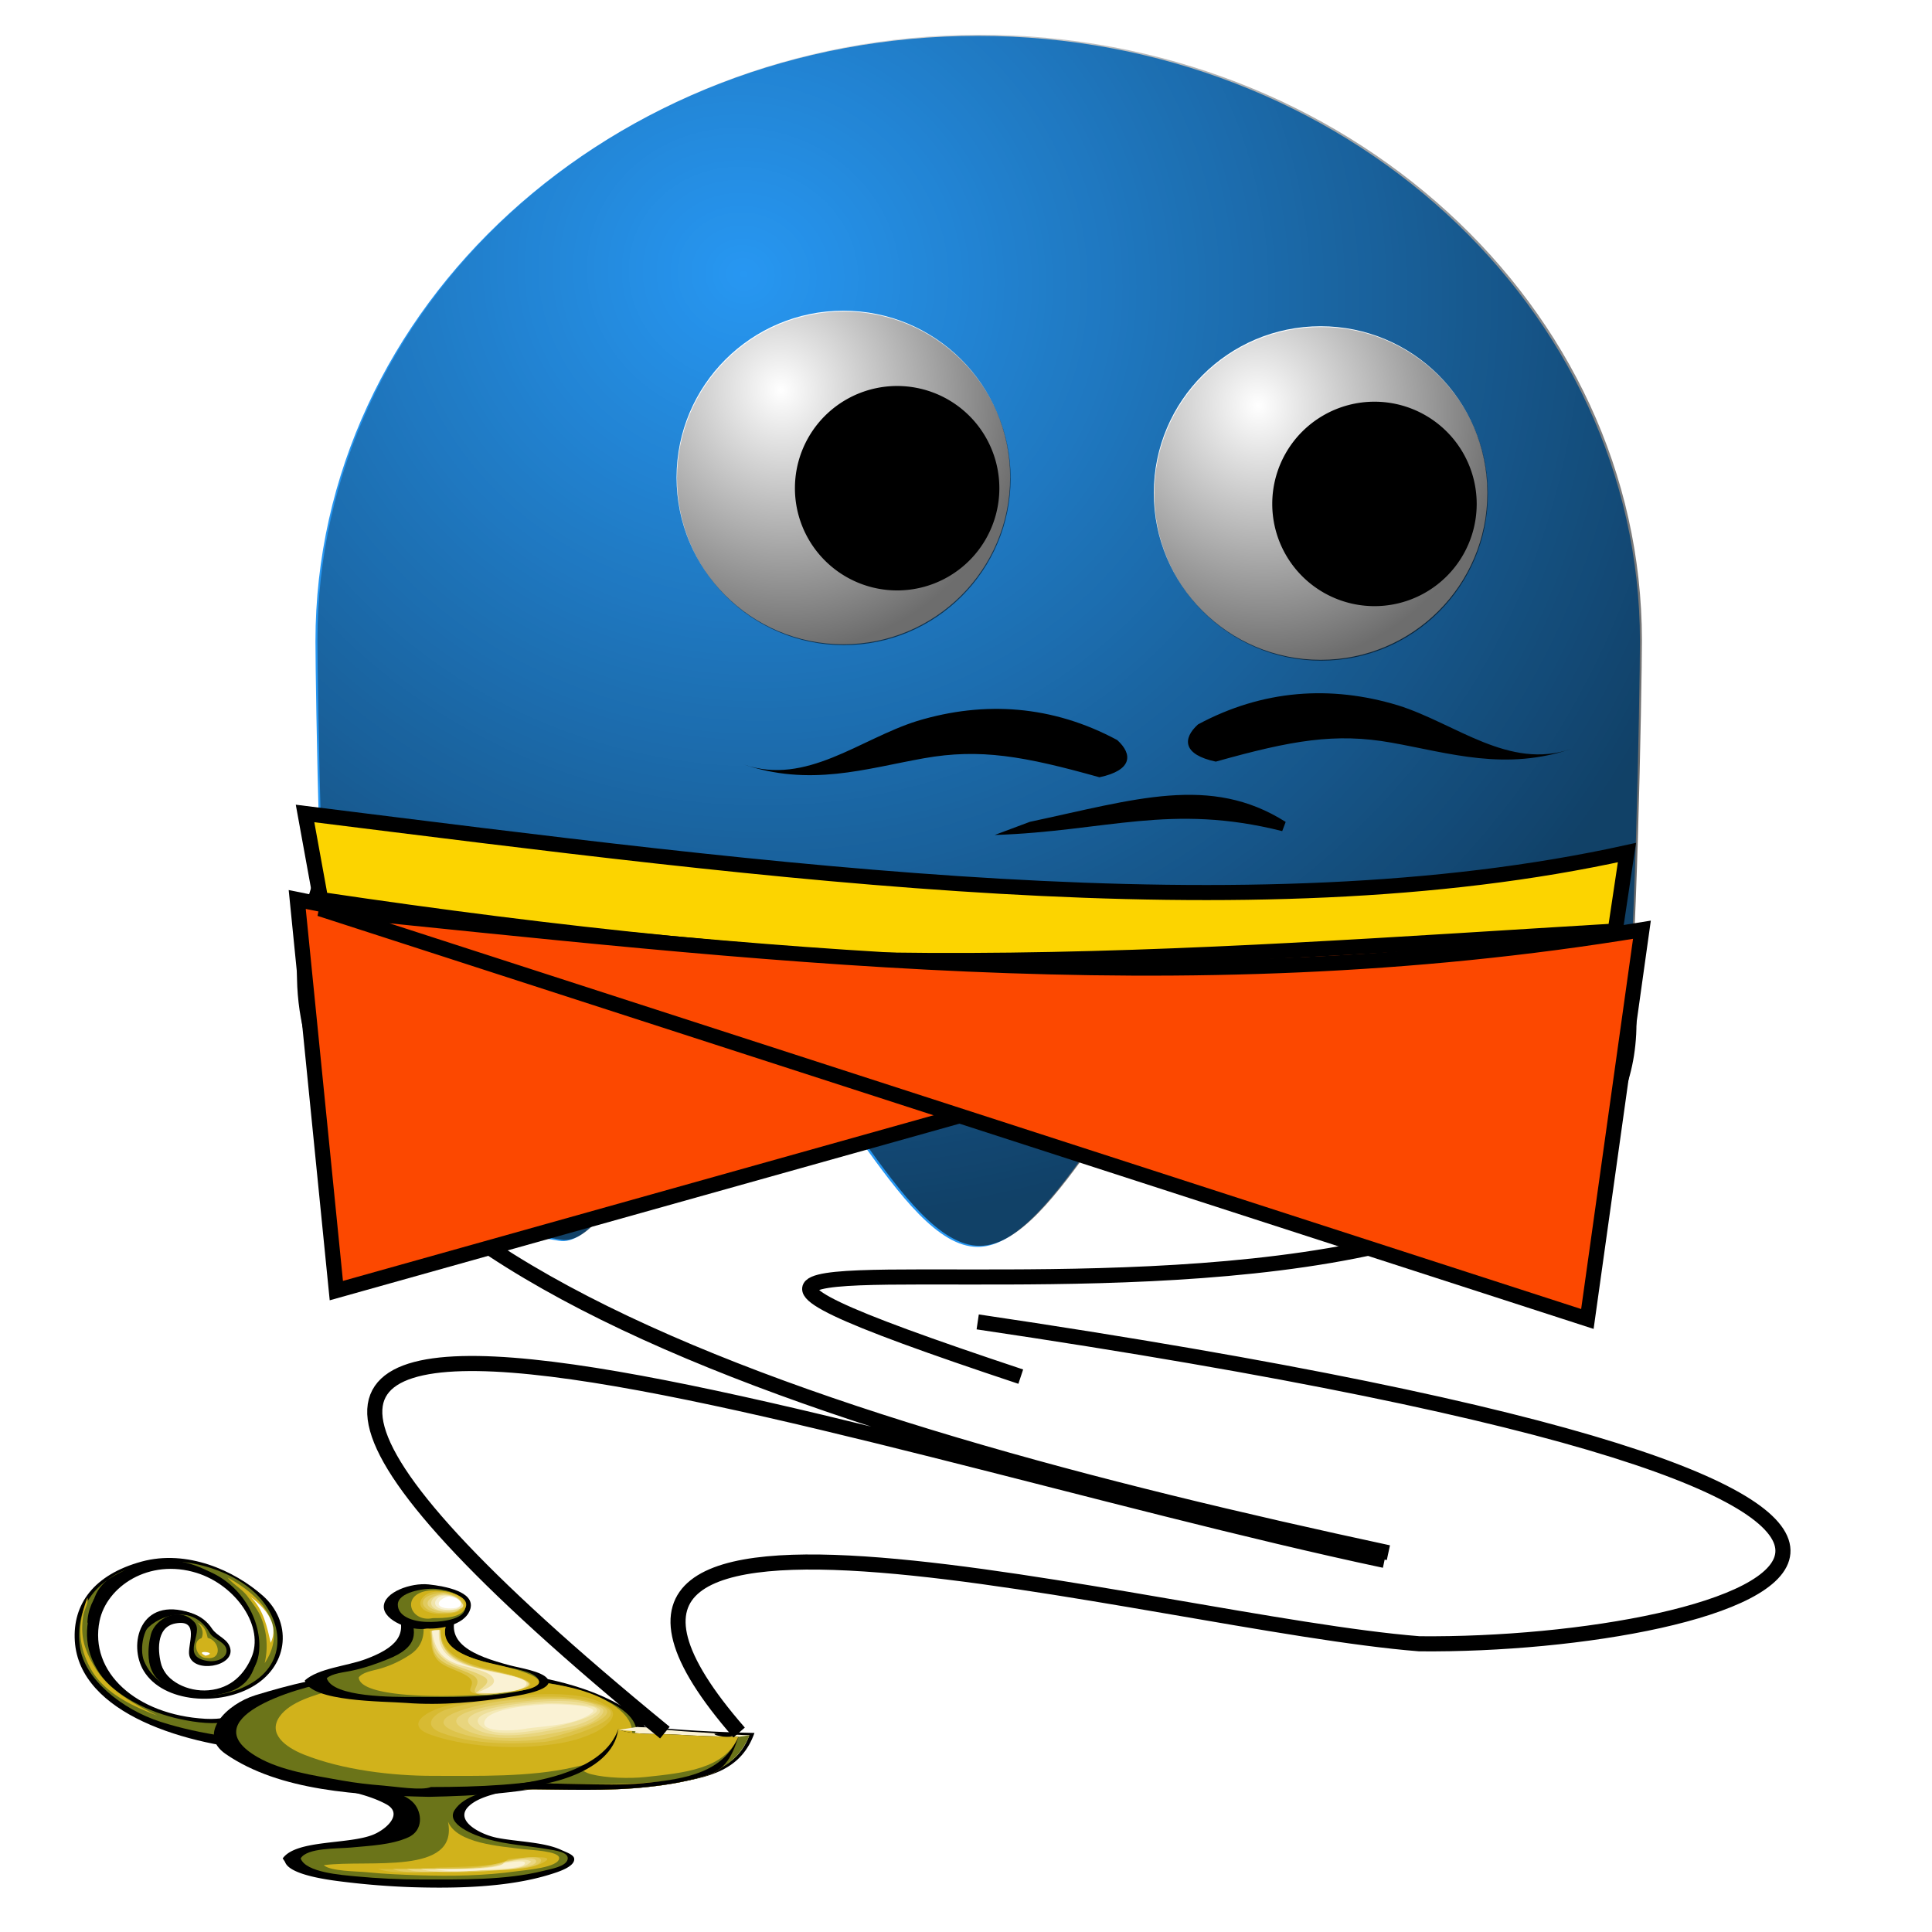 <svg xmlns="http://www.w3.org/2000/svg" xmlns:xlink="http://www.w3.org/1999/xlink" viewBox="0 0 128 128" version="1.0"><defs><radialGradient id="b" xlink:href="#a" gradientUnits="userSpaceOnUse" cy="497.96" cx="216.99" gradientTransform="matrix(.483 .872 -.914 .423 633.01 -369.94)" r="65"/><radialGradient id="d" xlink:href="#a" gradientUnits="userSpaceOnUse" cy="409.86" cx="233.5" gradientTransform="matrix(.387 1.516 -1.423 .363 726.51 -93.107)" r="15.5"/><radialGradient id="c" gradientUnits="userSpaceOnUse" cy="409.86" cx="233.5" gradientTransform="matrix(.387 1.516 -1.423 .363 726.51 -93.107)" r="15.5"><stop offset="0" stop-opacity="0"/><stop offset="1" stop-opacity=".572"/></radialGradient><linearGradient id="a"><stop offset="0" stop-opacity="0"/><stop offset="1" stop-opacity=".572"/></linearGradient><filter id="e" height="1.907" width="2.039" y="-.453" x="-.52"><feGaussianBlur stdDeviation="4.151"/></filter></defs><path d="M108.65 42.493c0 2.989-.358 23.183-1.037 25.987-1.67 7.69-7.076 12.117-15.195 13.802-3.774.644-8.066-13.47-12.723-13.548-4.658-.079-9.682 13.877-14.92 13.877-5.262 0-10.31-13.964-14.985-13.899-4.677.065-8.983 14.158-12.764 13.491-8.562-1.3-13.038-6.654-15.15-13.976-.64-2.725-.976-22.834-.976-25.734 0-22.145 19.656-40.118 43.875-40.118s43.875 17.973 43.875 40.118z" fill="#2797f2"/><path d="M342.2 54.157c0 2.989-.358 23.183-1.037 25.987-1.67 7.69-7.076 12.117-15.195 13.802-3.774.644-8.066-13.47-12.723-13.548-4.658-.079-9.682 13.877-14.92 13.877-5.262 0-10.31-13.964-14.985-13.899-4.677.065-8.983 14.158-12.764 13.491-8.562-1.3-13.038-6.654-15.15-13.976-.64-2.725-.976-22.834-.976-25.734 0-22.145 19.656-40.118 43.875-40.118S342.2 32.012 342.2 54.157z" fill="url(#b)" transform="translate(-233.42 -11.735)"/><path d="M98.542 32.665c0 6.102-4.947 11.05-11.05 11.05s-11.05-4.948-11.05-11.05 4.948-11.05 11.05-11.05 11.05 4.947 11.05 11.05z" fill="#fff"/><path d="M255 417.86c0 8.56-6.94 15.5-15.5 15.5s-15.5-6.94-15.5-15.5 6.94-15.5 15.5-15.5 15.5 6.94 15.5 15.5z" transform="translate(-83.24 -265.215) scale(.713)" fill="url(#c)"/><path d="M97.835 33.386a6.772 6.772 0 11-13.545 0 6.772 6.772 0 0113.545 0z"/><path d="M66.923 31.635c0 6.102-4.947 11.05-11.05 11.05s-11.049-4.948-11.049-11.05 4.947-11.05 11.05-11.05 11.05 4.947 11.05 11.05z" fill="#fff"/><path d="M255 417.86c0 8.56-6.94 15.5-15.5 15.5s-15.5-6.94-15.5-15.5 6.94-15.5 15.5-15.5 15.5 6.94 15.5 15.5z" transform="translate(-114.859 -266.245) scale(.713)" fill="url(#d)"/><path d="M66.21 32.345a6.772 6.772 0 11-13.544 0 6.772 6.772 0 0113.544 0z"/><path transform="rotate(39.533 563.24 237.25) scale(.713)" d="M262 501.86c0 7.452-2.464 13.5-5.5 13.5s-5.5-6.048-5.5-13.5 2.464-13.5 5.5-13.5 5.5 6.048 5.5 13.5z" filter="url(#e)" fill-opacity=".434" fill="#fff"/><path d="M17.93 116.015c-5.54-.32-12.664-2.462-12.973-7.29-.156-2.44 1.256-4.402 4.432-5.268 2.992-.816 6.141.592 8.022 2.26 1.936 1.716 1.738 4.519-.536 5.94-2.261 1.413-6.06 1.18-7.356-.96-1.034-1.705-.286-4.977 3.135-3.837.657.218 1.076.567 1.394 1.044.347.522 1.064.663 1.21 1.316.272 1.214-2.454 1.652-2.72.448-.147-.664.745-2.412-.912-2.112-1.356.246-1.154 2.002-.929 2.762.307 1.034 1.714 1.787 3.119 1.667 1.54-.133 2.377-1.118 2.825-2.128.919-2.068-1.01-4.835-3.607-5.647-3.17-.99-5.97.907-6.437 3.18-.697 3.39 2.42 6.23 7.02 6.485 1 .056 1.92-.148 2.803-.479 1.127-.423 1.525-.845 2.677-.172.828.483 1.288 1.307 1.288 2.066 0 .742-1.831.878-2.455.725"/><path d="M19.19 115.465c-2.941-.2-5.824-.514-8.56-1.393-2.544-.818-5.048-2.833-5.334-4.974-.319-2.383.74-4.435 3.874-5.376 2.704-.811 6.087.211 7.791 1.873 1.79 1.745 2.143 4.564-.425 5.989-2.574 1.428-6.075.757-7.003-1.564-.291-.73-.084-2.422.935-2.804 1.53-.573 2.767-.219 3.43.973.238.43 1.084.596 1.112 1.156.024.49-.632.795-1.26.696-1.85-.288-.208-1.825-.866-2.565-.993-1.115-2.61-.23-2.884.799-.23.863-.331 2.306.504 3.023 2.286 1.96 6.225.821 6.63-1.655.325-1.996-.965-4.665-3.493-5.613-2.36-.885-6.482-.524-7.351 1.755-.685 1.795-.822 3.382.317 5.09.97 1.453 3.28 2.583 5.314 3.018 1.097.235 2.271.386 3.402.155.98-.2 2.098-.983 3.004-1.021.987-.042 2.173.696 2.721 1.244 1.073 1.071-.878 1.167-1.858 1.194" fill="#6b7419"/><path d="M18.73 123.125c.899-1.266 4.426-.903 6.038-1.592.883-.377 1.954-1.392.809-2.005-1.15-.616-2.425-.824-3.729-1.18h13.14c-1.216.332-3.058.5-3.919 1.309-1.012.95.733 1.872 1.842 2.098 1.298.265 3.136.275 4.282.812.315.147.807.306.846.558.084.546-1.065.897-1.577 1.057-2.784.87-6.256.94-9.224.847a50.948 50.948 0 01-4.457-.353c-.954-.114-3.562-.441-3.887-1.293-.022-.058-.157-.243-.164-.258"/><path d="M19.92 123.125c.416-.716 2.426-.638 3.308-.72 1.282-.121 2.698-.171 3.82-.676 1.002-.45.93-1.63.373-2.258-.687-.774-2.204-.936-3.32-1.123h9.422c-1.275.348-2.746.586-3.399 1.565-.63.947 1.312 1.684 2.166 1.93 1.24.358 2.699.445 3.996.67.484.083 1.451.19 1.318.687-.127.47-1.097.622-1.61.75-2.53.634-5.498.568-8.13.568-1.421 0-2.818-.066-4.228-.199-1.035-.097-3.384-.265-3.716-1.194" fill="#6b7419"/><path d="M28.42 119.045c3.2-.068 6.358-.237 9.394-1.057 2-.54 6.993-2.494 4.079-4.51-4.485-3.103-12.252-3.18-17.985-2.643-2.455.23-4.705.778-6.984 1.477-1.896.582-3.893 2.566-1.977 3.891 3.572 2.471 8.834 2.743 13.473 2.842"/><path d="M28.55 118.395c3.19 0 6.328-.132 9.408-.805 1.167-.255 3.058-.704 3.713-1.546.932-1.2.553-2.236-.912-3.072-2.442-1.396-5.839-1.747-8.813-1.956-3.265-.229-6.508-.16-9.715.355-2.881.463-9.475 2.556-5.158 5.047 1.562.9 3.69 1.205 5.56 1.541.9.162 1.826.268 2.746.34.782.06 2.574.35 3.17.096" fill="#6b7419"/><path d="M28.68 117.655c2.984 0 6.39.09 9.28-.56 1.233-.277 3.178-.674 3.726-1.68.658-1.207-.519-2.224-1.728-2.852-2.313-1.2-6.032-1.327-8.743-1.327-2.985 0-6.26-.07-9.108.716-1.292.357-2.892.797-3.58 1.772-.793 1.124.35 2.017 1.6 2.518 2.579 1.03 5.878 1.413 8.553 1.413" fill="#d1b21b"/><path d="M40.23 112.875c-2.355-.96-5.184-.724-7.74-.45-1.345.144-7.948.934-4.836 2.567 2.079 1.09 5.67 1.002 8.079.85 1.945-.12 6.737-.98 4.497-2.967" fill="#d1b21b"/><path d="M40.03 112.925c-1.631-1.02-5.144-.666-7.066-.439-1.222.145-2.52.27-3.676.616-1.154.346-2.486 1.232-.714 1.844 2.079.72 4.934.94 7.209.716 1.322-.13 2.426-.323 3.567-.857.893-.419 1.941-1.311.68-1.88" fill="#d7ba32"/><path d="M39.9 112.975c-2.033-.806-4.427-.57-6.63-.388-1.16.097-2.396.285-3.484.599-1.04.3-1.886 1.112-.532 1.62 2.037.763 4.604.784 6.825.6.902-.076 6.093-1.528 3.821-2.431" fill="#ddc34a"/><path d="M39.76 112.975c-2.033-.573-4.072-.495-6.22-.306-1.06.093-6.09 1.038-3.352 2.066 1.677.63 3.96.732 5.79.479.719-.1 5.8-1.437 3.782-2.239" fill="#e3cc63"/><path d="M39.57 113.025c-1.364-.734-3.826-.41-5.368-.256-.859.086-5.51.696-3.457 1.798 1.49.8 3.913.636 5.569.325.881-.166 1.866-.332 2.66-.673.486-.21 1.603-.909.596-1.194" fill="#e8d57e"/><path d="M39.43 113.075c-1.38-.553-3.222-.391-4.719-.241-.873.087-5.066.601-3.263 1.682 1.196.717 3.385.429 4.726.177.85-.16 1.742-.244 2.514-.575.408-.174 1.663-.743.742-1.043" fill="#eedf9a"/><path d="M39.3 113.075c-1.546-.214-2.81-.319-4.408-.134-.782.09-4.377.535-2.891 1.527.946.632 3.037.241 4.147.075.49-.073 4.438-.974 3.152-1.468" fill="#f4e9b6"/><path d="M34.92 114.515c1.384-.183 3.223-.23 4.28-1.02.753-.564-2.659-.606-3.038-.58-.96.066-3.61.239-4.03 1.053-.484.939 2.38.663 2.788.547" fill="#faf2d4"/><path d="M20.19 111.335c.92-.82 2.786-.945 4.048-1.418 1.92-.719 2.842-1.584 2.057-3.21h4.048c-1.036 2.136 1.015 2.985 3.426 3.623.651.173 2.177.403 2.513.905.464.694-1.637 1.042-2.223 1.145-2.256.394-4.854.625-7.17.442-1.44-.113-6.293-.06-6.699-1.487"/><path d="M21.65 111.185c.367-.325 1.145-.388 1.659-.498.858-.182 1.629-.454 2.417-.773 1.986-.8 1.947-1.75 1.3-3.207l2.918.05c-.4.75-.808 1.693 0 2.388.684.588 1.864.876 2.808 1.126.746.198 2.135.342 2.7.765.763.57-.391.871-1.11 1.018-2.189.448-4.638.375-6.892.375-1.358 0-5.41.031-5.8-1.244" fill="#6b7419"/><path d="M23.77 111.135c.275-.372.972-.448 1.46-.597a7.209 7.209 0 001.918-.899c1.276-.82.985-2.226.537-3.28l2.256.397c-.366.687-.72 1.442-.196 2.13.46.605 1.529.995 2.382 1.22.603.16 5.057 1.001 3.093 1.737-1.445.54-11.351 1.088-11.45-.708" fill="#d1b21b"/><path d="M28.28 107.895c1.193.05 2.63-.363 2.886-1.319.303-1.129-1.697-1.489-2.766-1.604-1.163-.125-2.974.51-2.974 1.48 0 .935 1.834 1.638 2.854 1.443"/><path d="M28.28 107.455c.728.03 2.214-.102 2.488-.722.395-.89-.89-1.392-1.89-1.467-.824-.062-2.522.23-2.522 1.044 0 .77.967 1.124 1.924 1.145" fill="#6b7419"/><path d="M28.68 107.205c.785 0 1.862-.014 2.156-.672.382-.853-1.459-1.21-2.223-1.17-2.17.116-1.496 2.177.067 1.842M28.48 107.995c0 .604-.126 1.441.266 1.99.463.65 1.66.744 1.99 1.443.353.745.081.87 1.394.796.91-.05 1.768-.16 2.625-.374 1.349-.337-.09-.733-.738-.895-.789-.198-1.642-.33-2.389-.61-.748-.28-1.498-.562-1.953-1.106-.228-.272-.311-.556-.381-.868-.124-.554-.313-.224-.814-.376" fill="#d1b21b"/><path d="M28.48 108.045c.118.61.02 1.224.398 1.791.447.671 1.497.774 2.153 1.266.698.524-.46.939.568 1.123.828.147 2.133-.152 2.932-.323 2.145-.46-1.986-1.24-2.6-1.419-1.51-.44-2.819-1.12-2.721-2.488-.242.022-.487.038-.73.05" fill="#dbc144"/><path d="M28.55 108.045c.111.567-.008 1.173.398 1.692.501.641 1.54.796 2.31 1.209.937.501-.255 1.074.41 1.278.555.17 2.077-.153 2.643-.274 2.425-.52-1.804-1.214-2.51-1.417-1.569-.452-2.753-1.169-2.654-2.538-.18.015-.431 0-.597.05" fill="#e6d170"/><path d="M28.62 108.045c-.056 1.037.406 1.858 1.659 2.338.61.234 1.215.385 1.775.7.677.381-.32.833-.514 1.092 1.071 0 2.271-.03 3.251-.398 1.015-.38-1.54-.92-1.924-.995-2.199-.435-3.716-.9-3.716-2.787-.165.016-.38.002-.531.05" fill="#f0e1a1"/><path d="M28.62 108.045c.155 1.078.533 1.94 2.028 2.314.522.131 1.634.35 1.953.721.456.529-.402.793-.928 1.045.562.142 2.491.006 2.986-.299.933-.574-1.246-.885-1.87-1.019-2.138-.457-3.879-.864-3.705-2.812-.14.023-.335.01-.464.05" fill="#faf2d4"/><path d="M29.08 105.415c.694-.03 1.738.311 1.659.945-.076.616-1.297.693-1.954.61-.513-.064-1.3-.331-1.298-.809.003-.632.996-.705 1.593-.746" fill="#d1b21b"/><path d="M29.15 105.465c.615-.037 1.696.322 1.593.896-.104.577-1.338.635-1.925.547-1.707-.255-.892-1.601.332-1.443" fill="#d9be3c"/><path d="M29.28 105.515c1.785.208 1.747 1.343-.133 1.343-.496 0-1.156-.287-1.127-.696.034-.497.95-.607 1.26-.647" fill="#e0ca5e"/><path d="M29.41 105.565c1.543.255 1.533 1.532-.133 1.219-1.476-.277-1.073-1.009.133-1.219" fill="#e8d783"/><path d="M29.55 105.665c.624.028.849.23 1.095.597.284.425-.972.448-1.228.448-1.227 0-1.082-1.124.133-1.045" fill="#f0e4aa"/><path d="M29.61 105.715c1.171.11 1.302 1.024 0 .945-1.264-.076-.806-1.034 0-.945" fill="#f7f1d3"/><path d="M29.74 105.765c.893.099 1.191.796.1.796-1.153 0-.872-.633-.1-.796" fill="#fff"/><path d="M42.42 114.365c2.49.26 5.057.394 7.565.448-.848 2.38-2.846 3.022-5.919 3.363-2.781.309-5.613.261-8.414.22 1.444-.25 3.028-.467 4.256-1.137 1.096-.597 2.72-1.83 2.512-2.894"/><path d="M36.11 118.245c2.565.042 5.09.061 7.641-.168 2.834-.255 5.104-.892 5.896-3.116-1.264-.027-2.55-.16-3.816-.224-.701-.035-1.393-.12-2.095-.157-.337-.018-.73-.133-1.057-.117-.57.028-.449-.089-.636.402-.795 2.087-3.184 3.163-5.933 3.38" fill="#faf2d4"/><path d="M47.93 115.215l1.725-.249c-.908 2.208-2.845 2.812-5.714 3.226-2.679.386-5.579.248-8.287.207l12.276-3.184" fill="#6b7419"/><path d="M40.96 114.565c-.212 2.523-3.328 3.56-6.304 3.98 2.713 0 5.586.145 8.278-.154 1.447-.161 2.708-.374 4.052-.815 1.242-.408 1.646-1.642 1.937-2.514-1.397 0-2.772-.056-4.164-.143-1.023-.065-3 .045-3.799-.354"/><path d="M40.96 114.565c-.615 2.149-3.461 3.648-6.304 3.98 2.713 0 5.586.145 8.278-.154 1.447-.161 2.708-.374 4.052-.815 1.242-.408 1.646-1.642 1.937-2.514-1.397 0-2.772-.056-4.164-.143-1.023-.065-3 .045-3.799-.354" fill="#d1b21b"/><path d="M35.72 118.145c2.604.049 5.172.156 7.763-.087 2.727-.255 4.551-.993 5.442-2.998-.906 2.161-3.657 2.403-6.183 2.674-1.028.11-2.584.068-3.571-.186-.665-.171-.67-.527-1.305-.264-.69.285-1.41.669-2.146.861" fill="#6b7419"/><path d="M40.96 114.565c-.366 3-5.431 4.188-8.76 3.832 3.33-.193 7.806-1.06 8.76-3.832"/><path d="M34.59 118.545c2.735 0 5.63.147 8.345-.155 1.447-.16 2.707-.373 4.051-.815 1.243-.407 1.647-1.642 1.937-2.513-1.031 2.32-3.298 2.797-6.316 3.08-1.398.13-2.787.087-4.19.056-.707-.016-1.413-.028-2.12-.041-.673-.013-1.076.245-1.707.388"/><path d="M42.22 114.415l-1.26.199 2.654.2c-.022-.434-.933-.347-1.394-.399" fill="#faf2d4"/><path d="M29.68 120.685c.587 1.44 3.384 1.626 5.006 1.828.425.053 2.36.118 2.36.585 0 .64-2.253.799-2.844.882-2.103.295-4.278.332-6.413.263-1.162-.038-2.302-.083-3.455-.201-.676-.07-2.46-.06-2.882-.47 2.928-.39 8.953.715 8.228-2.887" fill="#d1b21b"/><path d="M33.79 123.125c.635-.12 1.263-.269 1.925-.249.338.01 1.4.196.597.498-1.23.461-2.656.538-4.01.639-1.337.1-2.706.058-4.05.058-1.268 0-2.958.108-4.15-.25 3.292-.12 6.476-.027 9.688-.696" fill="#d1b21b"/><path d="M33.66 123.175c.161-.008 3.119-.347 2.521.1-.85.635-2.572.578-3.683.671-1.246.105-2.495.075-3.749.075-1.122 0-2.674.156-3.715-.2 1.373.039 2.806-.038 4.18-.099.936-.041 4.02-.023 4.446-.547" fill="#d9be3c"/><path d="M33.59 123.275c.419-.106 2.308-.466 2.256 0-.06.55-2.635.612-3.146.655a31.435 31.435 0 01-3.556.091c-.842-.027-2.398.13-3.118-.199 2.285 0 5.65.157 7.564-.547" fill="#e1ca5e"/><path d="M33.53 123.325c.28-.022 1.983-.447 1.99 0 .009.438-2.316.547-2.666.547-.995 0-2 .1-3.007.1-.75 0-2.261.17-2.886-.15 1.826 0 5.165.213 6.569-.497" fill="#ead783"/><path d="M33.46 123.375c.508-.072 1.269-.307 1.726-.05-.432.62-2.565.577-3.385.597-1.082.027-2.95.242-3.914-.099.844 0 5.424.084 5.573-.448" fill="#f2e5ab"/><path d="M33.39 123.425c.185.004 1.377-.247 1.393 0 .022.34-1.503.379-1.79.398-1.276.087-2.977.293-4.182 0 .882 0 4.197.119 4.579-.398" fill="#faf2d4"/><path d="M14.75 104.715c-1.32-1.06-3.543-1.766-5.408-1.145-2.089.696-3.542 2.253-3.55 3.981 1.063-1.55 1.494-2.808 3.692-3.695 1.721-.695 4.022.296 5.266.859M17.07 109.445c-.22 1.774-.966 2.744-3.414 2.928-2.08.156-3.632-.952-3.776-2.477-.034-.352.322-.798.491-.29.134.399.305.78.528 1.158.428.723 1.271 1.27 2.31 1.38 1.751.189 3.997-1.418 3.861-2.699M9.51 108.195c.762-1.146 2.943-1.8 4.114-.547-.448-.788-1.602-1.069-2.654-.896-1.25.206-1.33.726-1.46 1.443"/><path d="M15.08 104.515c2.553 1.392 3.946 3.436 2.455 5.672a4.975 4.975 0 00-.265-3.085c-.203-.472-.556-.904-.87-1.337-.35-.48-.968-.808-1.32-1.25M5.79 105.855c-.617 1.617-.67 2.994.149 4.574.824 1.589 2.535 2.503 4.496 3.238-1.66-.81-3.22-1.723-4.087-3.103-.481-.767-.825-1.515-.89-2.37-.03-.4 0-.798.066-1.194.056-.333.374-.877.266-1.145M13.69 109.845c1.131.163.838-1.313-.066-1.343-1.027-.034-.665 1.375.066 1.343" fill="#d1b21b"/><path d="M13.35 108.545c.167-.363.053-.744-.265-1.045.602.294.627.829.73 1.294-.151-.081-.333-.152-.465-.25" fill="#d1b21b"/><path d="M16.61 105.805c1.06.795 1.882 1.875 1.327 3.035-.243-1.03-.46-2.182-1.327-3.035M13.62 109.695c.95-.23-.885-.411 0 0" fill="#fff"/><path d="M47.33 114.865c.145-.022 1.415-.13 1.261.1-.14.21-1.284.053-1.261-.1"/><path d="M44.049 114.79c-50.982-41.733 11.572-19.069 47.676-11.41M48.97 114.785c-17.769-20.37 27.684-7.25 45.069-5.88 21.119.204 52.852-9.148-29.264-21.326M91.984 102.87c-38.748-8.334-79.766-20.746-70.478-45.089M67.628 91.206c-49.941-16.609 50.812 8.435 39.382-29.02" stroke="#000" fill="none"/><path d="M20.21 53.894c31.13 3.878 62.495 8.119 87.579 2.591l-.777 5.182c-25.143 4.285-54.42 2.602-85.765-2.073l-1.037-5.7z" stroke="#000" fill="#fcd400"/><path d="M107.27 61.668L22.283 85.506l-2.591-25.911c30.594 6.296 58.986 3.784 87.579 2.073z" stroke="#000" fill="#fc4800"/><path d="M21.19 60.203l83.978 27.182 3.614-25.788c-30.82 5.081-59.09 1.447-87.592-1.394z" stroke="#000" fill="#fc4800"/><path d="M85.18 54.455c-4.983-3.156-9.973-1.491-16.947-.007l-2.333.872c7.396-.24 11.653-2.122 19.05-.256l.23-.61zM92.63 46.733c3.799 1.19 7.343 4.308 11.474 2.884l.123-.04c-4.483 1.547-8.178.312-12.044-.375-3.717-.662-6.624-.148-11.633 1.258-2.171-.459-2.231-1.51-1.18-2.465 4.281-2.304 8.796-2.615 13.26-1.262zM60.76 47.769c-3.799 1.19-7.343 4.308-11.474 2.884l-.123-.04c4.483 1.547 8.178.312 12.044-.375 3.717-.662 6.624-.148 11.633 1.258 2.171-.459 2.231-1.51 1.18-2.465-4.281-2.304-8.796-2.615-13.26-1.262z" fill-rule="evenodd"/></svg>